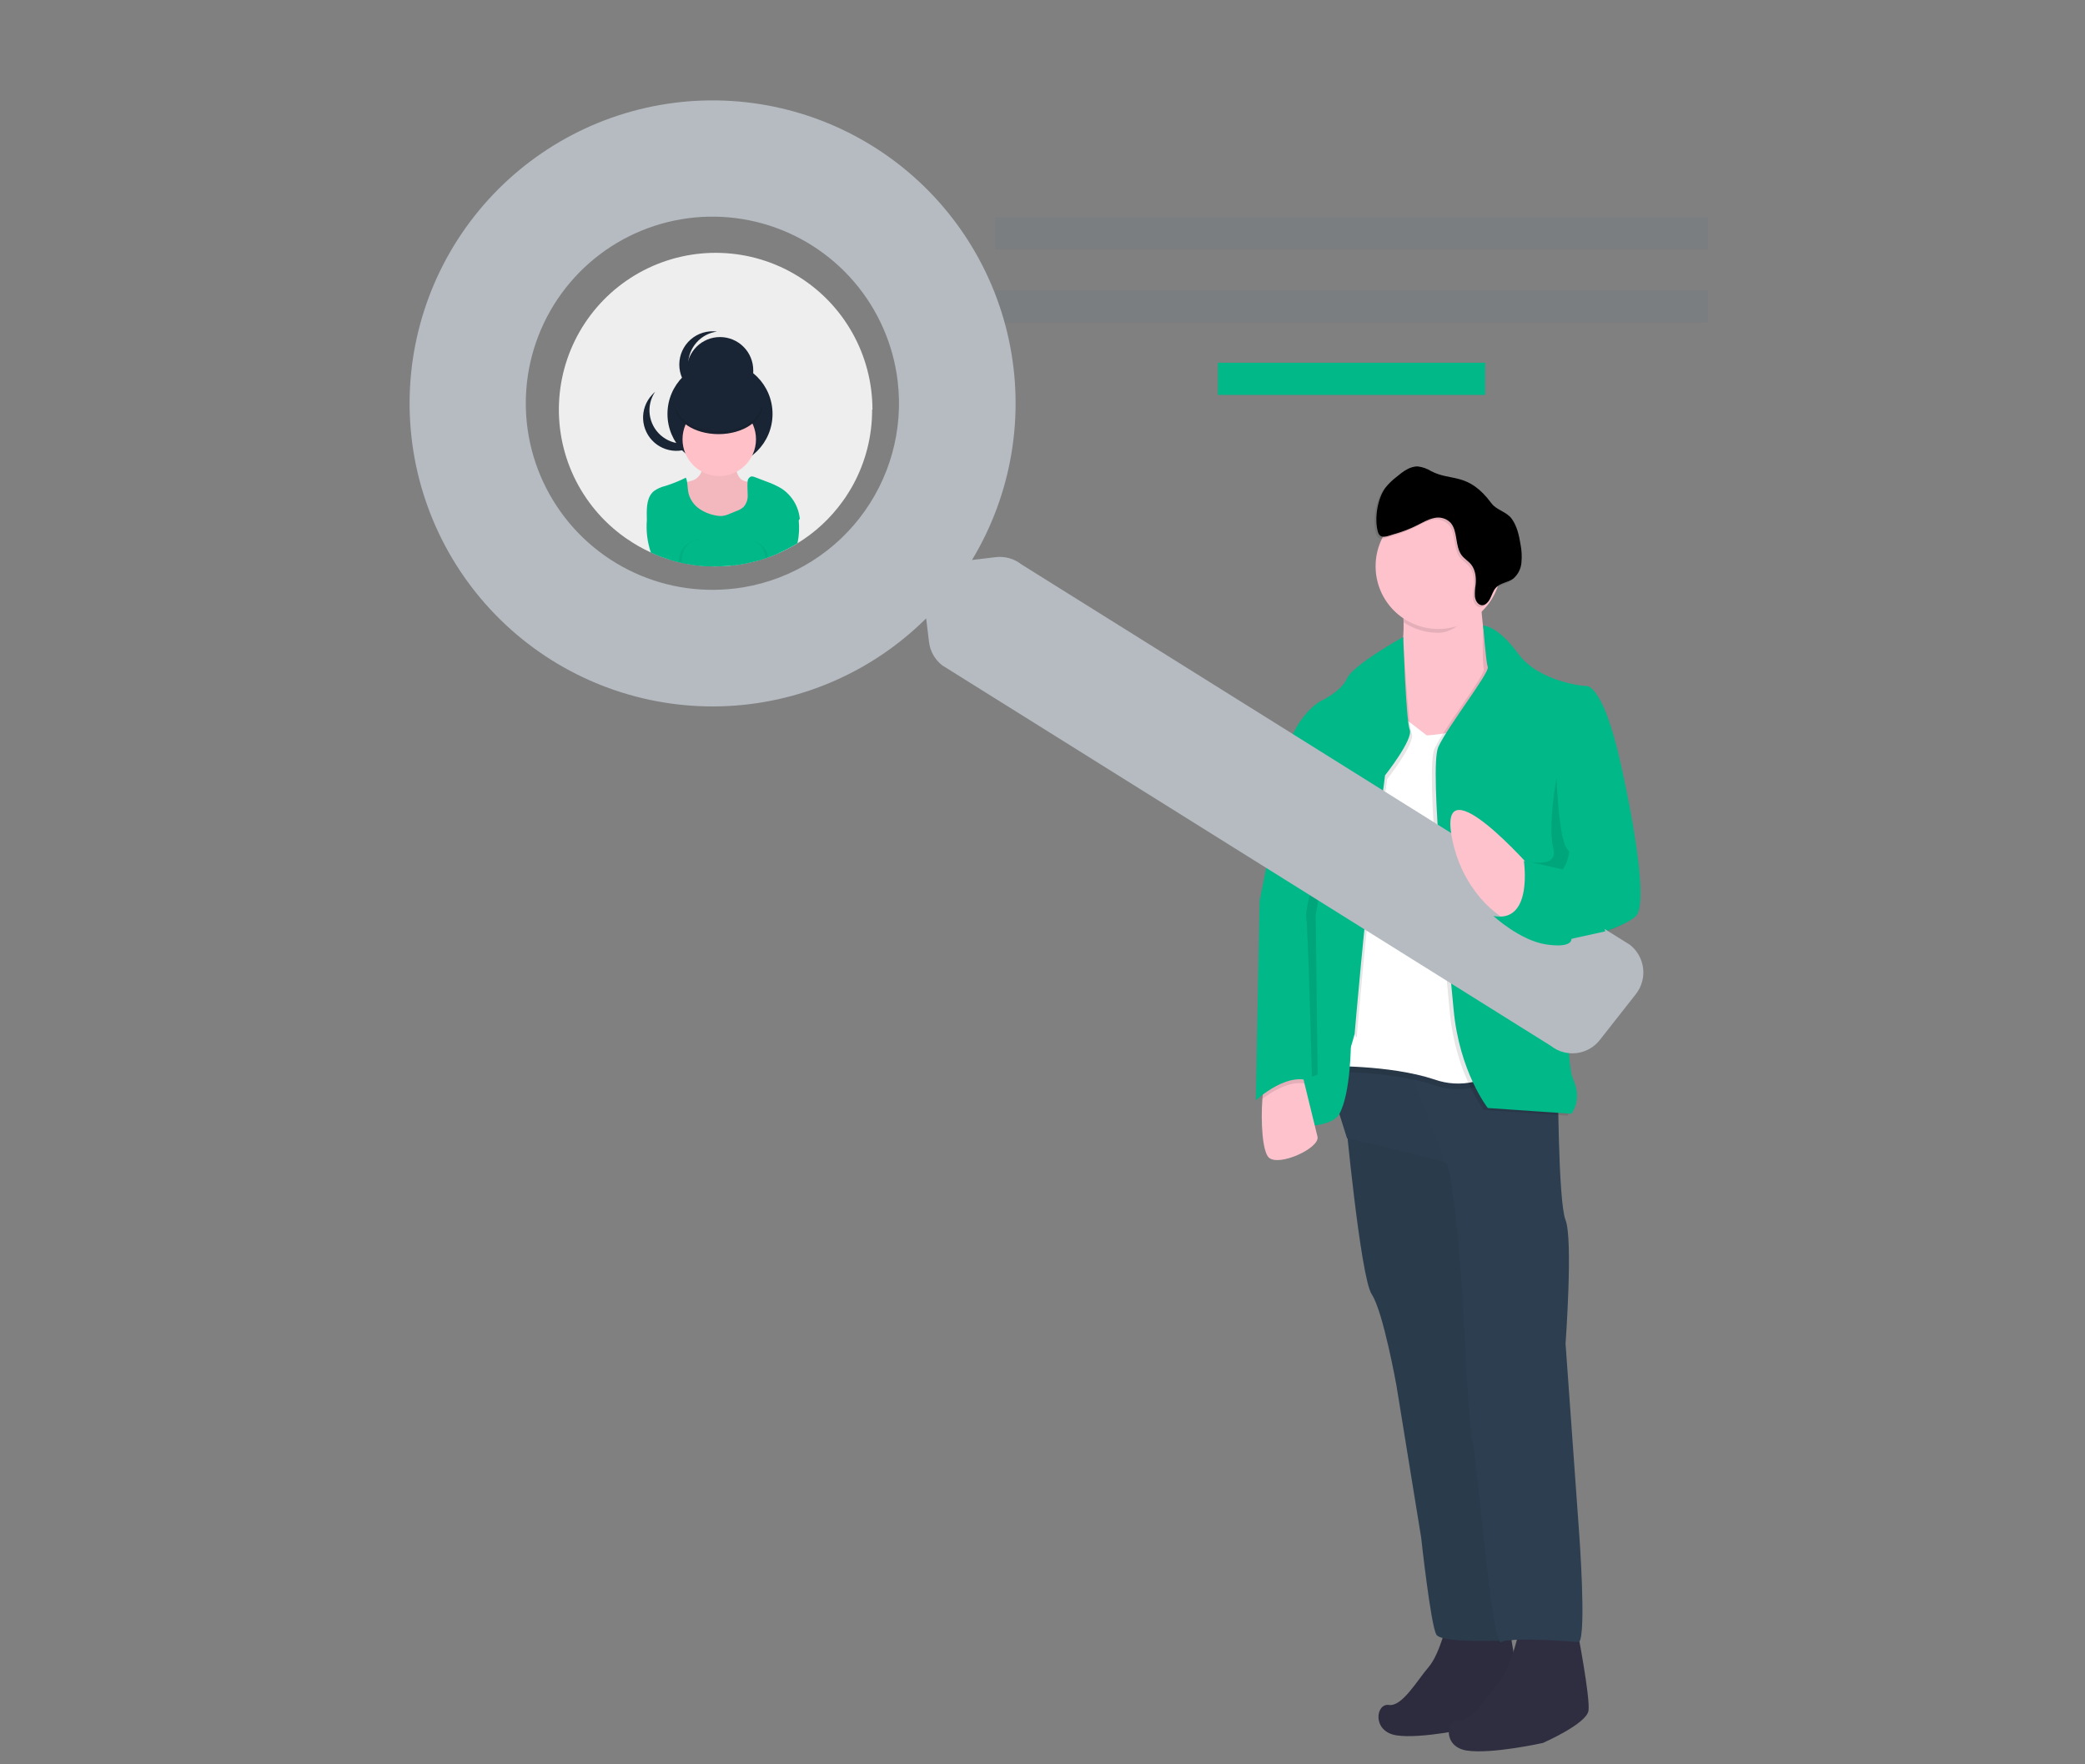 <?xml version="1.0" encoding="UTF-8" standalone="no"?>
<!DOCTYPE svg PUBLIC "-//W3C//DTD SVG 1.1//EN" "http://www.w3.org/Graphics/SVG/1.1/DTD/svg11.dtd">
<svg width="100%" height="100%" viewBox="0 0 182 154" version="1.1" xmlns="http://www.w3.org/2000/svg" xmlns:xlink="http://www.w3.org/1999/xlink" xml:space="preserve" xmlns:serif="http://www.serif.com/" style="fill-rule:evenodd;clip-rule:evenodd;stroke-linejoin:round;stroke-miterlimit:2;">
    <rect x="0" y="0" width="182" height="154" fill="#808080" stroke="none"/>
    <g transform="matrix(0.882,0,0,0.882,90.999,76.766)">
        <g id="Recherche-illu.svg" serif:id="Recherche illu.svg" transform="matrix(1,0,0,1,-66,-87)">
            <rect x="61.329" y="21.459" width="70.519" height="3.183" style="fill:rgb(108,120,131);fill-opacity:0.3;fill-rule:nonzero;"/>
            <rect x="61.329" y="28.7" width="70.519" height="3.183" style="fill:rgb(108,120,131);fill-opacity:0.3;fill-rule:nonzero;"/>
            <rect x="83.366" y="35.861" width="26.445" height="3.183" style="fill:rgb(0,184,136);fill-rule:nonzero;"/>
            <path d="M106.115,160.225C106.115,160.225 105.361,163.613 104.225,164.929C103.089,166.244 101.6,168.881 100.287,168.692C98.974,168.503 98.593,171.326 101.041,171.701C103.488,172.077 108.555,170.95 108.555,170.95C108.555,170.95 112.882,169.06 113.069,167.751C113.256,166.443 111.94,159.661 111.94,159.661L106.115,160.225Z" style="fill:rgb(47,46,65);fill-rule:nonzero;"/>
            <path d="M106.115,160.225C106.115,160.225 105.361,163.613 104.225,164.929C103.089,166.244 101.6,168.881 100.287,168.692C98.974,168.503 98.593,171.326 101.041,171.701C103.488,172.077 108.555,170.95 108.555,170.95C108.555,170.95 112.882,169.06 113.069,167.751C113.256,166.443 111.94,159.661 111.94,159.661L106.115,160.225Z" style="fill-opacity:0.05;fill-rule:nonzero;"/>
            <path d="M113.076,161.73C113.076,161.73 112.323,165.117 111.187,166.433C110.05,167.749 108.555,170.385 107.244,170.196C105.933,170.007 105.55,172.83 107.998,173.206C110.445,173.581 115.524,172.452 115.524,172.452C115.524,172.452 119.851,170.562 120.038,169.254C120.224,167.945 118.909,161.163 118.909,161.163L113.076,161.73Z" style="fill:rgb(47,46,65);fill-rule:nonzero;"/>
            <path d="M95.954,110.184C95.954,110.184 97.459,126.363 98.588,128.057C99.717,129.751 101.033,137.088 101.033,137.088L103.478,152.137C103.478,152.137 104.423,160.792 104.983,161.733C105.542,162.673 112.525,162.269 112.525,162.269L108.183,112.44L95.954,110.184Z" style="fill:rgb(44,62,80);fill-rule:nonzero;"/>
            <path d="M95.954,110.184C95.954,110.184 97.459,126.363 98.588,128.057C99.717,129.751 101.033,137.088 101.033,137.088L103.478,152.137C103.478,152.137 104.423,160.792 104.983,161.733C105.542,162.673 112.525,162.269 112.525,162.269L108.183,112.44L95.954,110.184Z" style="fill-opacity:0.05;fill-rule:nonzero;"/>
            <path d="M92.944,102.467L93.436,104.028L96.093,112.464L96.145,112.625L96.159,112.625C96.516,112.705 104.047,114.436 105.672,114.968C105.76,114.995 105.846,115.027 105.929,115.065C106.683,115.44 107.623,128.985 107.623,128.985C107.623,128.985 108.188,141.779 108.568,142.719C108.948,143.659 110.458,163.034 111.391,162.472C112.324,161.91 119.104,162.472 119.104,162.472C119.857,161.719 119.104,151.561 119.104,151.561L117.767,132.94C117.767,132.94 118.52,122.593 117.767,120.71C117.013,118.828 117.013,106.225 117.013,106.225L101.614,103.818L100.125,103.582L92.944,102.467Z" style="fill:rgb(44,62,80);fill-rule:nonzero;"/>
            <path d="M93.437,104.031L96.094,112.466L96.158,112.631C96.515,112.712 104.045,114.443 105.67,114.975L105.833,114.975L101.626,103.82L101.506,103.499L100.138,103.586L93.437,104.031Z" style="fill-opacity:0.02;fill-rule:nonzero;"/>
            <path d="M111.007,64.844C111.007,64.844 104.046,72.37 99.718,66.16L95.579,68.983L96.333,73.31L93.886,106.043C93.886,106.043 100.283,105.854 104.797,107.359C106.054,107.805 107.413,107.883 108.712,107.583C110.012,107.283 111.199,106.617 112.134,105.665L111.39,76.884L113.083,68.042L111.007,64.844Z" style="fill-opacity:0.1;fill-rule:nonzero;"/>
            <path d="M111.007,64.279C111.007,64.279 104.046,71.805 99.718,65.595L95.579,68.418L96.333,72.746L93.886,105.479C93.886,105.479 100.283,105.29 104.797,106.794C106.054,107.24 107.413,107.318 108.712,107.018C110.012,106.718 111.199,106.053 112.134,105.101L111.39,76.32L113.083,67.478L111.007,64.279Z" style="fill:white;fill-rule:nonzero;"/>
            <path d="M96.521,103.223C96.521,103.223 96.521,108.115 95.391,110.184C94.262,112.253 87.679,111.129 87.679,111.129L88.995,104.168L96.521,103.223Z" style="fill:rgb(0,184,136);fill-rule:nonzero;"/>
            <path d="M88.393,114.514C89.385,115.459 93.498,113.569 93.215,112.445C93.016,111.649 92.322,108.8 91.927,107.184L91.653,106.048C91.653,106.048 89.244,105.294 88.393,106.048C88.084,106.322 87.866,107.402 87.765,108.706C87.59,110.971 87.767,113.914 88.393,114.514Z" style="fill:rgb(253,194,204);fill-rule:nonzero;"/>
            <path d="M97.452,67.664L104.036,72.743C104.036,72.743 113.818,72.179 111.373,67.475C110.308,65.407 109.666,63.147 109.483,60.828C109.403,59.972 109.403,59.111 109.483,58.256C109.483,58.256 100.452,49.988 101.581,59.385C101.67,60.106 101.722,60.831 101.737,61.558C101.872,68.612 97.452,67.664 97.452,67.664Z" style="fill:rgb(253,194,204);fill-rule:nonzero;"/>
            <path d="M101.601,59.387C101.69,60.109 101.742,60.834 101.757,61.56C102.77,62.232 103.959,62.588 105.175,62.586C106.859,62.586 108.099,60.946 109.219,59.857C109.094,58.296 109.5,58.258 109.5,58.258C109.5,58.258 100.472,49.981 101.601,59.387Z" style="fill-opacity:0.1;fill-rule:nonzero;"/>
            <path d="M105.175,62.21C108.603,62.21 111.383,59.431 111.383,56.002C111.383,52.574 108.603,49.794 105.175,49.794C101.746,49.794 98.967,52.574 98.967,56.002C98.967,59.431 101.746,62.21 105.175,62.21Z" style="fill:rgb(253,194,204);fill-rule:nonzero;"/>
            <path d="M109.595,61.927C109.595,61.927 110.63,62.021 112.699,64.842C114.768,67.662 119.283,68.04 119.283,68.04C119.283,68.04 120.976,67.287 122.857,75.753C124.737,84.219 125.301,89.862 124.361,90.803C123.421,91.743 119.658,93.063 117.768,93.063C117.768,93.063 117.204,104.914 118.144,106.984C119.084,109.053 117.955,110.371 117.955,110.371L109.687,109.807C109.687,109.807 106.864,106.232 106.3,100.025C105.735,93.817 103.855,76.131 104.795,74.062C105.735,71.992 109.874,66.724 109.687,66.16C109.501,65.595 109.595,61.927 109.595,61.927Z" style="fill-opacity:0.1;fill-rule:nonzero;"/>
            <path d="M109.616,61.87C109.616,61.87 111.008,61.832 113.077,64.655C115.146,67.478 119.658,67.853 119.658,67.853C119.658,67.853 121.352,67.1 123.232,75.566C125.113,84.032 125.677,89.676 124.737,90.616C123.797,91.556 120.034,92.874 118.153,92.874C118.153,92.874 117.589,104.725 118.529,106.795C119.469,108.864 118.34,110.182 118.34,110.182L110.072,109.617C110.072,109.617 107.249,106.043 106.685,99.835C106.12,93.628 104.235,75.944 105.175,73.884C106.116,71.824 110.254,66.547 110.068,65.983C109.881,65.418 109.616,61.87 109.616,61.87Z" style="fill:rgb(0,184,136);fill-rule:nonzero;"/>
            <path d="M87.768,108.703C88.668,108.016 90.366,106.946 91.93,107.182L91.656,106.046C91.656,106.046 89.246,105.292 88.396,106.046C88.082,106.32 87.867,107.397 87.768,108.703Z" style="fill-opacity:0.1;fill-rule:nonzero;"/>
            <path d="M101.704,63.056C101.704,63.056 96.907,66.16 96.342,67.478C95.778,68.796 93.708,69.736 93.708,69.736C93.708,69.736 89.759,71.805 89.759,79.142L87.69,89.489L97.096,102.658C97.096,102.658 98.225,89.489 98.79,86.29C99.354,83.092 100.105,77.078 100.105,77.078C100.105,77.078 102.928,73.504 102.55,72.564C102.172,71.623 101.704,63.056 101.704,63.056Z" style="fill-opacity:0.1;fill-rule:nonzero;"/>
            <path d="M101.704,62.999C101.704,62.999 96.701,65.784 96.139,67.1C95.577,68.415 93.505,69.358 93.505,69.358C93.505,69.358 89.555,71.427 89.555,78.764L87.486,89.111L87.11,108.864C87.11,108.864 90.498,105.665 92.943,107.17C95.388,108.675 96.892,102.278 96.892,102.278C96.892,102.278 98.021,89.108 98.586,85.91C99.151,82.712 99.902,76.697 99.902,76.697C99.902,76.697 102.725,73.123 102.347,72.183C101.969,71.243 101.704,62.999 101.704,62.999Z" style="fill:rgb(0,184,136);fill-rule:nonzero;"/>
            <path d="M99.726,48.45C100.044,48.045 100.413,47.681 100.822,47.368C101.469,46.829 102.185,46.267 102.988,46.314C103.443,46.375 103.879,46.531 104.268,46.773C106.268,47.826 108.263,48.891 110.252,49.966C110.987,50.363 111.745,50.784 112.257,51.497C112.77,52.21 112.978,53.127 113.122,54.025C113.243,54.633 113.271,55.255 113.207,55.872C113.149,56.476 112.855,57.034 112.39,57.424C111.854,57.814 111.119,57.816 110.67,58.326C110.41,58.621 110.297,59.035 110.113,59.394C109.928,59.753 109.609,60.103 109.246,60.039C108.882,59.975 108.662,59.59 108.61,59.2C108.587,58.805 108.61,58.409 108.679,58.019C108.75,57.31 108.66,56.559 108.249,56.033C107.965,55.673 107.559,55.456 107.285,55.088C106.628,54.199 106.928,52.725 106.208,51.892C105.999,51.673 105.735,51.515 105.445,51.432C105.154,51.349 104.847,51.344 104.554,51.419C103.971,51.542 103.437,51.858 102.901,52.128C102.176,52.493 101.418,52.786 100.635,53.002C99.979,53.181 99.218,53.611 98.994,52.737C98.651,51.455 98.97,49.492 99.726,48.45Z" style="fill-opacity:0.1;fill-rule:nonzero;"/>
            <path d="M99.915,48.263C100.233,47.858 100.601,47.495 101.011,47.181C101.658,46.643 102.374,46.081 103.177,46.128C103.631,46.188 104.067,46.344 104.457,46.586C106.455,47.64 108.116,46.643 110.44,49.78C110.937,50.451 111.933,50.597 112.446,51.311C112.959,52.024 113.166,52.94 113.311,53.838C113.431,54.446 113.46,55.069 113.396,55.685C113.337,56.29 113.044,56.847 112.578,57.237C112.042,57.627 111.307,57.629 110.859,58.14C110.599,58.435 110.485,58.848 110.301,59.207C110.117,59.566 109.798,59.916 109.434,59.852C109.07,59.789 108.851,59.403 108.799,59.014C108.776,58.619 108.799,58.222 108.867,57.833C108.938,57.124 108.848,56.373 108.437,55.846C108.154,55.487 107.748,55.27 107.474,54.901C106.817,54.013 107.117,52.539 106.396,51.705C106.187,51.487 105.924,51.328 105.633,51.246C105.343,51.163 105.036,51.158 104.743,51.233C104.159,51.355 103.626,51.672 103.089,51.941C102.365,52.307 101.606,52.599 100.824,52.815C100.167,52.995 99.407,53.425 99.182,52.551C98.837,51.268 99.159,49.303 99.915,48.263Z" style="fill-rule:nonzero;"/>
            <path d="M116.87,76.976C116.87,76.976 119.379,83.373 117.496,86.007L113.357,85.062C113.357,85.062 117.12,86.191 116.556,83.933C115.991,81.675 116.87,76.976 116.87,76.976Z" style="fill-opacity:0.1;fill-rule:nonzero;"/>
            <path d="M118.241,92.782C118.241,92.782 112.784,93.158 111.279,92.029C113.261,93.541 115.601,94.514 118.071,94.851L118.241,92.782Z" style="fill-opacity:0.1;fill-rule:nonzero;"/>
            <path d="M94.733,80.734C94.733,80.734 91.91,89.39 92.099,90.705C92.288,92.021 92.664,106.509 92.664,106.509L93.228,106.32L93.039,90.516L94.733,80.734Z" style="fill-opacity:0.1;fill-rule:nonzero;"/>
            <path d="M124.152,93.474L63.913,55.815C63.555,55.534 63.145,55.326 62.707,55.204C62.269,55.082 61.81,55.047 61.358,55.102L59.025,55.382C62.97,48.846 64.274,41.051 62.67,33.586C61.066,26.122 56.675,19.55 50.393,15.212C44.111,10.873 36.41,9.094 28.862,10.237C21.313,11.38 14.484,15.359 9.768,21.363C5.052,27.367 2.804,34.944 3.482,42.549C4.16,50.153 7.713,57.213 13.416,62.289C19.12,67.364 26.545,70.073 34.176,69.863C41.808,69.653 49.073,66.539 54.488,61.158L54.769,63.49C54.822,63.942 54.964,64.379 55.187,64.775C55.41,65.172 55.709,65.522 56.067,65.803L116.305,103.461C116.661,103.743 117.07,103.952 117.508,104.076C117.946,104.199 118.403,104.235 118.855,104.181C119.306,104.127 119.742,103.984 120.138,103.76C120.534,103.536 120.882,103.236 121.161,102.878L124.723,98.348C125.291,97.625 125.55,96.706 125.443,95.793C125.336,94.879 124.872,94.046 124.152,93.474ZM35.534,58.205C31.908,58.641 28.234,57.992 24.976,56.339C21.719,54.687 19.025,52.106 17.235,48.922C15.444,45.739 14.638,42.096 14.918,38.454C15.198,34.813 16.552,31.336 18.808,28.464C21.064,25.591 24.121,23.453 27.593,22.318C31.065,21.183 34.795,21.103 38.312,22.088C41.829,23.073 44.975,25.079 47.352,27.852C49.728,30.625 51.23,34.041 51.666,37.667C51.957,40.075 51.771,42.517 51.117,44.853C50.464,47.19 49.356,49.374 47.858,51.282C46.36,53.19 44.501,54.784 42.386,55.972C40.271,57.161 37.943,57.921 35.534,58.209L35.534,58.205Z" style="fill:rgb(181,187,193);fill-rule:nonzero;"/>
            <path d="M114.582,86.101C114.582,86.101 105.169,75.306 106.492,82.714C107.437,87.982 111.006,90.804 112.7,91.369C114.393,91.934 114.582,86.101 114.582,86.101Z" style="fill:rgb(253,194,204);fill-rule:nonzero;"/>
            <path d="M116.839,76.131C116.839,76.131 117.028,83.092 117.968,84.032C118.908,84.972 117.403,86.102 117.403,86.102L113.64,85.157C113.64,85.157 114.585,91.365 110.631,90.613C110.631,90.613 113.265,93.058 115.899,93.436C118.532,93.814 118.344,92.872 118.344,92.872L122.293,88.168L116.839,76.131Z" style="fill:rgb(0,184,136);fill-rule:nonzero;"/>
            <path d="M117.881,92.973L121.698,92.134L121.188,90.375L118.826,89.43L115.755,90.847L117.881,92.973Z" style="fill:rgb(0,184,136);fill-rule:nonzero;"/>
            <path d="M49.139,40.506C49.147,43.102 48.5,45.658 47.259,47.937C47.121,48.188 46.977,48.442 46.814,48.693C46.797,48.73 46.775,48.765 46.748,48.796C46.579,49.076 46.396,49.347 46.2,49.608C45.009,51.259 43.501,52.657 41.765,53.72L41.674,53.783C41.103,54.125 40.512,54.432 39.903,54.701C39.734,54.776 39.558,54.848 39.383,54.92C39.207,54.992 39.044,55.058 38.869,55.115C38.781,55.152 38.687,55.183 38.596,55.215C38.586,55.213 38.575,55.213 38.565,55.215C38.374,55.284 38.176,55.343 37.982,55.403L37.835,55.437C37.659,55.491 37.484,55.534 37.308,55.572C36.703,55.727 36.087,55.839 35.465,55.907C34.863,55.98 34.257,56.017 33.651,56.017L33.463,56.017C32.621,56.015 31.782,55.937 30.955,55.785L30.805,55.76C30.651,55.735 30.491,55.704 30.344,55.666L30.053,55.6C29.743,55.533 29.438,55.449 29.138,55.35C28.525,55.166 27.925,54.943 27.342,54.682L27.276,54.654C26.421,54.267 25.604,53.802 24.834,53.265C24.769,53.227 24.706,53.184 24.646,53.137C22.48,51.592 20.747,49.516 19.613,47.109C18.481,44.701 17.986,42.042 18.177,39.388C18.368,36.734 19.238,34.174 20.704,31.953C22.17,29.733 24.182,27.926 26.548,26.708C28.913,25.489 31.552,24.899 34.212,24.995C36.871,25.09 39.461,25.868 41.732,27.254C44.004,28.639 45.882,30.586 47.184,32.906C48.487,35.226 49.171,37.842 49.171,40.503L49.139,40.506Z" style="fill:rgb(238,238,238);fill-rule:nonzero;"/>
            <path d="M37.375,36.767C37.338,37.615 36.975,38.416 36.362,39.003C35.749,39.59 34.933,39.918 34.085,39.918C33.236,39.918 32.42,39.59 31.807,39.003C31.194,38.416 30.831,37.615 30.794,36.767L30.794,36.611C30.794,35.738 31.141,34.901 31.758,34.284C32.375,33.667 33.212,33.32 34.085,33.32C34.957,33.32 35.794,33.667 36.411,34.284C37.029,34.901 37.375,35.738 37.375,36.611C37.372,36.661 37.375,36.714 37.375,36.767Z" style="fill:rgb(25,37,52);fill-rule:nonzero;"/>
            <path d="M34.084,46.126C36.956,46.126 39.283,43.798 39.283,40.927C39.283,38.055 36.956,35.727 34.084,35.727C31.212,35.727 28.885,38.055 28.885,40.927C28.885,43.798 31.212,46.126 34.084,46.126Z" style="fill:rgb(25,37,52);fill-rule:nonzero;"/>
            <path d="M30.932,36.04C30.933,35.243 31.223,34.472 31.749,33.872C32.274,33.272 33,32.883 33.79,32.778C33.325,32.715 32.851,32.752 32.401,32.887C31.951,33.022 31.535,33.252 31.181,33.562C30.827,33.871 30.544,34.252 30.35,34.68C30.155,35.108 30.055,35.572 30.055,36.042C30.055,36.512 30.155,36.976 30.35,37.404C30.544,37.832 30.827,38.213 31.181,38.522C31.535,38.831 31.951,39.061 32.401,39.196C32.851,39.332 33.325,39.369 33.79,39.306C32.999,39.2 32.273,38.811 31.747,38.21C31.222,37.61 30.932,36.839 30.932,36.04Z" style="fill:rgb(25,37,52);fill-rule:nonzero;"/>
            <path d="M28.215,43.039C27.617,42.511 27.231,41.783 27.129,40.992C27.027,40.2 27.216,39.399 27.66,38.736C27.55,38.834 27.445,38.939 27.347,39.05C27.049,39.372 26.818,39.751 26.668,40.163C26.518,40.576 26.453,41.015 26.475,41.454C26.497,41.892 26.607,42.322 26.798,42.717C26.988,43.113 27.256,43.467 27.586,43.757C27.915,44.048 28.299,44.269 28.716,44.409C29.132,44.549 29.572,44.604 30.01,44.571C30.448,44.539 30.875,44.419 31.266,44.218C31.657,44.018 32.004,43.742 32.286,43.406C32.382,43.297 32.471,43.181 32.553,43.061C31.95,43.583 31.177,43.869 30.38,43.865C29.582,43.861 28.813,43.567 28.215,43.039Z" style="fill:rgb(25,37,52);fill-rule:nonzero;"/>
            <path d="M31.363,47.521C31.092,47.575 30.83,47.666 30.585,47.794C30.153,48.107 30.169,48.734 30.297,49.245C30.592,50.411 31.313,51.53 32.416,52.006C33.099,52.258 33.827,52.365 34.553,52.319C35.34,52.319 36.23,52.213 36.719,51.592C36.939,51.265 37.089,50.896 37.161,50.508C37.402,49.568 37.646,48.596 37.559,47.625C37.082,47.665 36.549,47.694 36.173,47.393C35.797,47.092 35.713,46.518 35.547,46.042C35.528,45.966 35.485,45.897 35.424,45.848C35.356,45.817 35.28,45.806 35.205,45.816C34.705,45.838 34.204,45.817 33.707,45.754C33.393,45.713 32.635,45.39 32.403,45.663C32.234,45.86 32.34,46.462 32.209,46.741C32.127,46.92 32.009,47.082 31.864,47.216C31.719,47.35 31.548,47.454 31.363,47.521Z" style="fill:rgb(255,193,199);fill-rule:nonzero;"/>
            <path d="M31.363,47.521C31.092,47.575 30.83,47.666 30.585,47.794C30.153,48.107 30.169,48.734 30.297,49.245C30.592,50.411 31.313,51.53 32.416,52.006C33.099,52.258 33.827,52.365 34.553,52.319C35.34,52.319 36.23,52.213 36.719,51.592C36.939,51.265 37.089,50.896 37.161,50.508C37.402,49.568 37.646,48.596 37.559,47.625C37.082,47.665 36.549,47.694 36.173,47.393C35.797,47.092 35.713,46.518 35.547,46.042C35.528,45.966 35.485,45.897 35.424,45.848C35.356,45.817 35.28,45.806 35.205,45.816C34.705,45.838 34.204,45.817 33.707,45.754C33.393,45.713 32.635,45.39 32.403,45.663C32.234,45.86 32.34,46.462 32.209,46.741C32.127,46.92 32.009,47.082 31.864,47.216C31.719,47.35 31.548,47.454 31.363,47.521Z" style="fill-opacity:0.05;fill-rule:nonzero;"/>
            <path d="M34.01,47.072C36.018,47.072 37.646,45.445 37.646,43.437C37.646,41.429 36.018,39.802 34.01,39.802C32.003,39.802 30.375,41.429 30.375,43.437C30.375,45.445 32.003,47.072 34.01,47.072Z" style="fill:rgb(255,193,199);fill-rule:nonzero;"/>
            <path d="M41.981,51.313C41.956,51.344 41.931,51.382 41.902,51.413L41.749,51.614C40.975,52.542 40.348,53.583 39.89,54.701C39.721,54.776 39.545,54.848 39.37,54.92C39.195,54.992 39.032,55.058 38.856,55.115C38.768,55.152 38.674,55.184 38.583,55.215C38.573,55.214 38.562,55.214 38.552,55.215C38.361,55.284 38.163,55.343 37.969,55.403L37.822,55.437C37.646,55.491 37.471,55.535 37.295,55.572C36.69,55.727 36.074,55.839 35.453,55.908C34.85,55.98 34.245,56.017 33.638,56.017L33.45,56.017C32.609,56.015 31.77,55.937 30.943,55.785L30.792,55.76C30.639,55.735 30.479,55.704 30.332,55.666L30.04,55.6C29.731,55.533 29.426,55.449 29.125,55.35C29.209,54.824 29.443,54.335 29.799,53.939C29.094,53.096 27.934,52.764 27.185,51.968C27.12,51.892 27.059,51.813 27.003,51.73C26.964,51.67 26.932,51.606 26.906,51.539C26.884,51.486 26.87,51.43 26.866,51.373C26.842,51.257 26.832,51.139 26.837,51.022C26.819,50.132 26.859,49.116 27.549,48.558C27.887,48.321 28.268,48.151 28.671,48.057C29.37,47.838 30.052,47.563 30.708,47.236C30.768,47.376 30.808,47.523 30.827,47.675C30.89,48.038 30.883,48.42 30.968,48.781C31.132,49.424 31.53,49.982 32.084,50.348C32.636,50.71 33.264,50.938 33.92,51.015C34.566,51.109 35.08,50.774 35.688,50.545C35.957,50.459 36.206,50.318 36.418,50.132C36.692,49.815 36.839,49.407 36.828,48.988C36.828,48.574 36.781,48.16 36.806,47.734C36.807,47.691 36.812,47.648 36.822,47.606C36.823,47.497 36.858,47.391 36.922,47.302C36.986,47.214 37.076,47.148 37.179,47.114C37.297,47.104 37.415,47.126 37.521,47.176L38.693,47.624C39.201,47.8 39.69,48.026 40.154,48.298C40.666,48.631 41.096,49.075 41.412,49.597C41.728,50.119 41.923,50.705 41.981,51.313Z" style="fill:rgb(0,184,136);fill-rule:nonzero;"/>
            <path d="M30.776,55.763C30.622,55.738 30.462,55.707 30.315,55.669L30.024,55.604C29.715,55.536 29.409,55.452 29.109,55.353C28.496,55.169 27.896,54.946 27.313,54.685L27.247,54.657C26.887,53.603 26.752,52.485 26.849,51.376C26.894,50.975 26.98,50.58 27.106,50.198C27.764,50.824 28.886,50.476 29.632,50.978C29.919,51.184 30.138,51.473 30.259,51.805C30.381,52.127 30.472,52.46 30.531,52.799C30.6,53.165 30.666,53.532 30.71,53.905C30.72,53.957 30.725,54.009 30.726,54.062L30.726,54.309C30.785,54.789 30.782,55.278 30.776,55.763Z" style="fill:rgb(0,184,136);fill-rule:nonzero;"/>
            <path d="M41.752,53.72L41.662,53.783C41.091,54.125 40.5,54.432 39.891,54.701C39.722,54.776 39.546,54.848 39.371,54.92C39.195,54.993 39.032,55.058 38.857,55.115C38.769,55.152 38.675,55.184 38.584,55.215C38.574,55.214 38.563,55.214 38.553,55.215C38.362,55.284 38.164,55.344 37.97,55.403C37.97,55.033 37.97,54.667 38.001,54.3C38.001,54.206 38.001,54.109 38.026,54.015L38.026,53.789C38.073,53.451 38.13,53.122 38.199,52.789C38.258,52.451 38.349,52.118 38.471,51.796C38.592,51.464 38.811,51.175 39.098,50.969C39.844,50.467 40.978,50.809 41.605,50.188C41.74,50.582 41.828,50.99 41.868,51.404C41.953,52.178 41.914,52.959 41.752,53.72Z" style="fill:rgb(0,184,136);fill-rule:nonzero;"/>
            <path d="M33.939,42.926C36.348,42.926 38.301,41.624 38.301,40.018C38.301,38.411 36.348,37.109 33.939,37.109C31.529,37.109 29.576,38.411 29.576,40.018C29.576,41.624 31.529,42.926 33.939,42.926Z" style="fill:rgb(25,37,52);fill-rule:nonzero;"/>
            <path d="M30.313,55.231L30.313,55.644C30.311,55.653 30.311,55.661 30.313,55.669L30.021,55.603C30.016,55.548 30.016,55.493 30.021,55.437C30.021,55.147 30.083,54.859 30.204,54.595C30.324,54.331 30.5,54.095 30.72,53.905C30.749,53.875 30.781,53.848 30.817,53.827C30.985,53.69 31.176,53.584 31.381,53.513C31.569,53.441 31.769,53.402 31.971,53.4C31.998,53.397 32.025,53.397 32.052,53.4C32.102,53.397 32.152,53.397 32.202,53.4L32.099,53.4C31.619,53.451 31.174,53.674 30.845,54.027C30.809,54.061 30.776,54.099 30.748,54.14C30.497,54.452 30.346,54.832 30.313,55.231Z" style="fill-opacity:0.05;fill-rule:nonzero;"/>
            <path d="M33.503,55.437C33.502,55.634 33.479,55.829 33.434,56.02C32.593,56.018 31.754,55.94 30.927,55.788L30.776,55.763C30.622,55.738 30.463,55.707 30.315,55.669L30.315,55.231C30.342,54.81 30.485,54.405 30.729,54.062C30.757,54.018 30.79,53.978 30.826,53.943C30.972,53.76 31.161,53.616 31.375,53.523C31.539,53.444 31.719,53.403 31.901,53.404C31.922,53.4 31.943,53.4 31.964,53.404C32.007,53.4 32.05,53.4 32.092,53.404C32.885,53.538 33.503,54.397 33.503,55.437Z" style="fill:rgb(0,184,136);fill-rule:nonzero;"/>
            <path d="M38.857,55.114C38.769,55.152 38.675,55.183 38.584,55.215C38.539,54.766 38.343,54.346 38.026,54.024L37.932,53.93C37.619,53.649 37.228,53.471 36.81,53.419L36.707,53.419C36.755,53.416 36.803,53.416 36.851,53.419C36.879,53.416 36.908,53.416 36.936,53.419C37.138,53.424 37.338,53.462 37.528,53.532C37.679,53.583 37.823,53.653 37.958,53.738C37.992,53.756 38.024,53.78 38.052,53.807C38.265,53.961 38.447,54.156 38.585,54.38C38.723,54.605 38.816,54.854 38.857,55.114Z" style="fill-opacity:0.05;fill-rule:nonzero;"/>
            <path d="M38.584,55.215C38.574,55.213 38.563,55.213 38.553,55.215C38.362,55.284 38.164,55.343 37.97,55.403L37.823,55.437C37.647,55.491 37.472,55.535 37.296,55.572C36.691,55.727 36.075,55.839 35.453,55.907C35.422,55.75 35.406,55.589 35.406,55.428C35.406,54.387 36.033,53.529 36.82,53.41C36.861,53.406 36.903,53.406 36.945,53.41C36.965,53.407 36.985,53.407 37.005,53.41C37.189,53.409 37.371,53.45 37.537,53.529C37.693,53.598 37.836,53.695 37.957,53.814C37.992,53.84 38.023,53.869 38.051,53.902C38.366,54.271 38.553,54.731 38.584,55.215Z" style="fill:rgb(0,184,136);fill-rule:nonzero;"/>
            <path d="M33.939,42.638C31.602,42.638 29.693,41.415 29.58,39.877L29.58,40.021C29.58,41.628 31.536,42.929 33.946,42.929C36.356,42.929 38.308,41.628 38.308,40.021L38.308,39.877C38.183,41.415 36.274,42.638 33.939,42.638Z" style="fill-opacity:0.1;fill-rule:nonzero;"/>
        </g>
        <g id="Recherche-illu.svg1" serif:id="Recherche illu.svg">
        </g>
    </g>
</svg>
